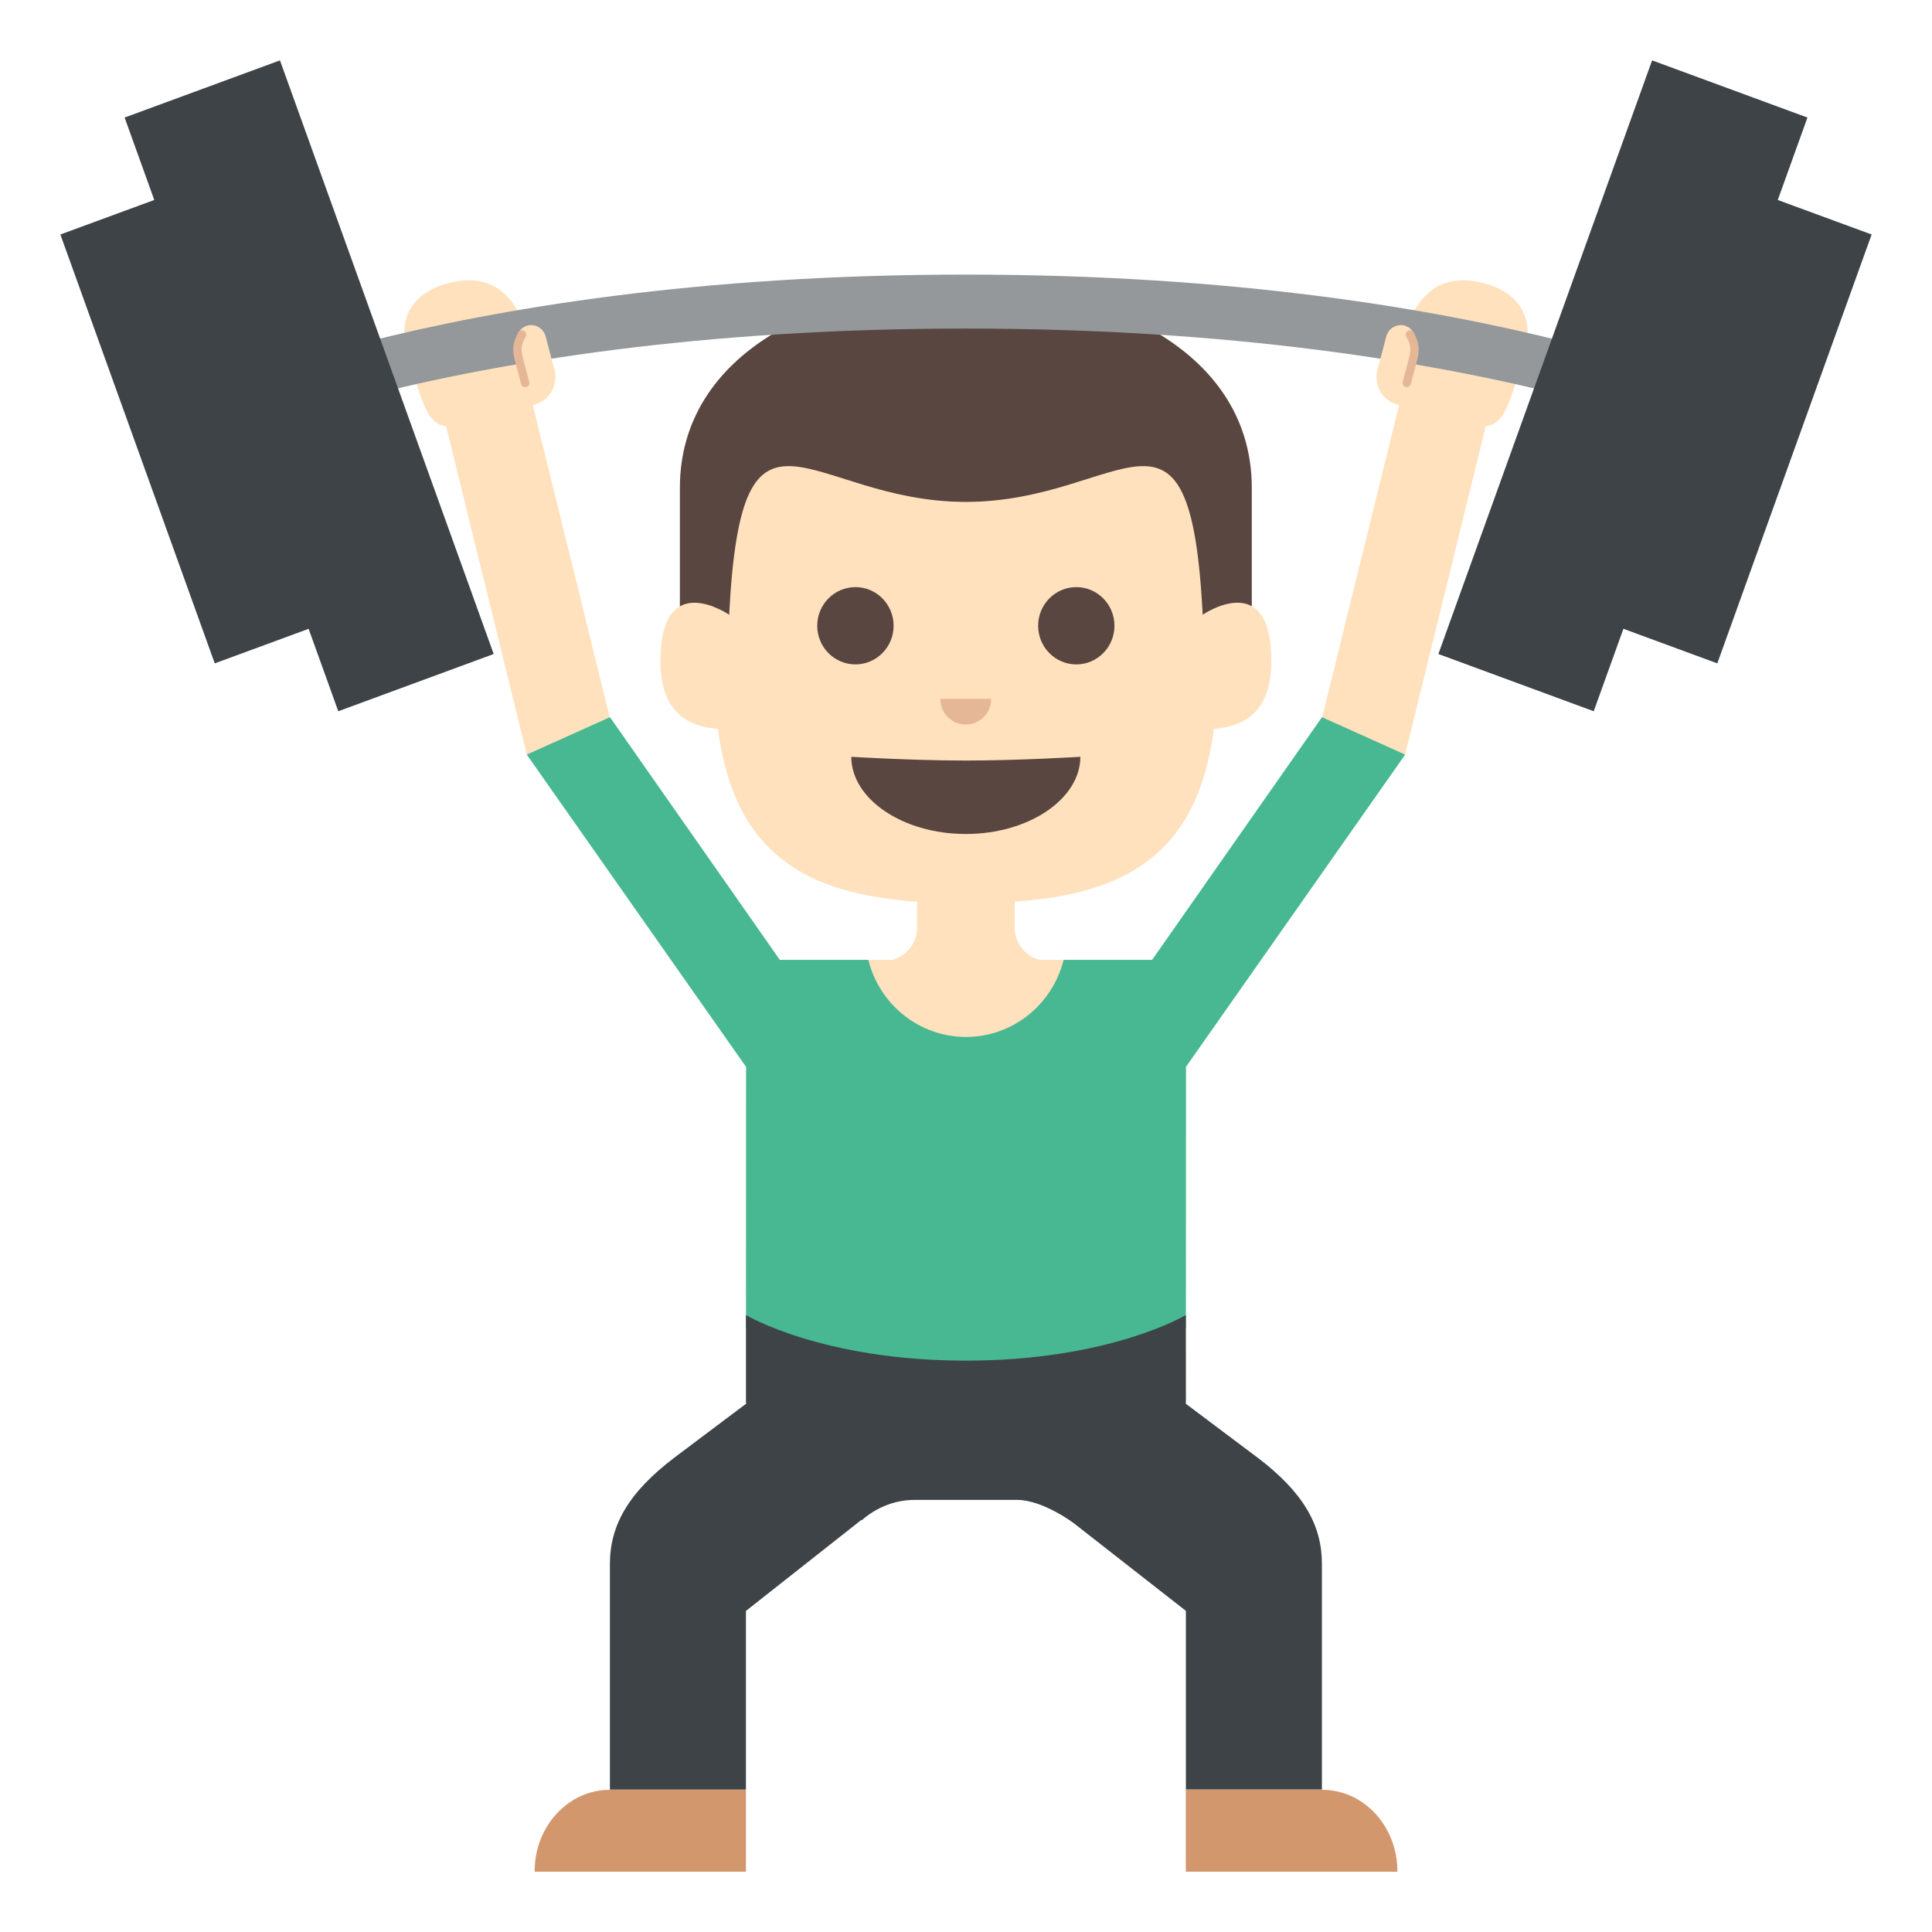 <svg xmlns="http://www.w3.org/2000/svg" viewBox="0 0 64 64" enable-background="new 0 0 64 64"><path fill="#594640" d="m22.522 16.16c0 1.705 0 6.91 0 6.91h18.945c0 0 0-5.205 0-6.91.001-8.935-18.945-8.935-18.945 0"/><g fill="#ffe1bd"><path d="m39.841 20.365c-.418-8.132-2.604-3.739-7.847-3.739-5.236 0-7.425-4.393-7.839 3.739 0 0-2.277-1.571-2.277 1.525 0 1.183.436 2.152 1.904 2.254.546 4.192 2.974 5.472 6.598 5.726v.856c0 .519-.35.938-.818 1.074h-4.846l-.004 11.05c0 0 2.515 1.408 7.288 1.408 4.767 0 7.284-1.408 7.284-1.408l.002-11.05h-4.854c-.469-.137-.82-.556-.82-1.074v-.857c3.626-.254 6.06-1.533 6.599-5.726 1.471-.102 1.904-1.071 1.904-2.254-.001-3.096-2.274-1.525-2.274-1.525"/><path d="m49.23 9.403c-1.656-.486-2.327.599-2.652 1.482-.343.057-.642.307-.744.666l-.197.677c-.146.5.135 1.023.63 1.167l.08.023-2.693 10.928 2.892.65 2.673-10.879c.599-.068.78-.683 1.276-2.381.526-1.809-.989-2.253-1.265-2.333"/><path d="m17.729 13.396c.495-.144.776-.667.63-1.167l-.197-.677c-.103-.359-.401-.609-.744-.666-.325-.884-.994-1.969-2.65-1.482-.275.08-1.791.523-1.264 2.334.494 1.698.678 2.313 1.274 2.381l2.673 10.879 2.892-.65-2.693-10.928.079-.024"/></g><g fill="#594640"><path d="m28.2 25.07c0 1.391 1.697 2.557 3.794 2.557 2.095 0 3.794-1.166 3.794-2.557 0 0-2.02.124-3.794.124s-3.794-.124-3.794-.124"/><ellipse cx="35.654" cy="20.729" rx="1.264" ry="1.28"/><ellipse cx="28.337" cy="20.729" rx="1.265" ry="1.28"/></g><path fill="#e6b796" d="m31.15 23.15c0 .471.375.851.842.851s.843-.38.843-.851h-1.685"/><path fill="#94989b" d="m5.484 15.376v-1.789c0 0 8.771-4.491 26.507-4.491 17.738 0 26.516 4.491 26.516 4.491v1.789c0 0-8.777-4.492-26.516-4.492-17.736 0-26.507 4.492-26.507 4.492"/><path fill="#ffe1bd" d="m46.868 11.4c.071-.271-.084-.547-.344-.615-.263-.069-.533.096-.604.367l-.304 1.16.948.247.304-1.159"/><path fill="#e6b796" d="m46.583 11.149c.076.14.129.242.133.395.008.144-.031.281-.067.421-.063.229-.123.456-.183.686-.048.175.223.246.269.07.063-.234.126-.469.188-.703.044-.163.081-.327.071-.496-.007-.188-.082-.352-.17-.514-.084-.158-.326-.016-.241.141"/><path fill="#ffe1bd" d="m17.13 11.4c-.071-.271.084-.547.344-.615.263-.069.533.096.604.367l.304 1.16-.948.247-.304-1.159"/><path fill="#e6b796" d="m17.415 11.149c-.076.14-.129.242-.133.395-.008.144.031.281.067.421.063.229.123.456.183.686.048.175-.223.246-.269.07-.063-.234-.126-.469-.188-.703-.044-.163-.081-.327-.071-.496.007-.188.082-.352.17-.514.084-.158.326-.016.241.141"/><path fill="#428bc1" d="m24.712 42.42v1.557-1.557"/><g fill="#3e4347"><path d="M56.888 21.975 53.17 20.606 58.28 6.4 62 7.768z"/><path d="M52.794 23.561 47.648 21.665 54.728 2 59.874 3.894z"/><path d="M7.114 21.975 10.833 20.606 5.719 6.4 2 7.768z"/><path d="M11.206 23.561 16.354 21.665 9.274 2 4.128 3.894z"/></g><path fill="#47b892" d="m46.548 24.997l-2.756-1.24-5.627 8.04h-2.932c-.362 1.465-1.672 2.553-3.233 2.553s-2.875-1.088-3.235-2.553h-2.932l-5.627-8.04-2.756 1.24 7.266 10.348-.004 8.632c0 0 2.515 1.408 7.288 1.408 4.767 0 7.284-1.408 7.284-1.408l.002-8.635 7.262-10.345"/><g fill="#d3976e"><path d="m20.2 59.29c-1.376 0-2.49 1.209-2.49 2.701v.012h7v-2.713h-4.515"/><path d="m43.801 59.29c1.377 0 2.49 1.209 2.49 2.701v.012h-7.01v-2.713h4.515"/></g><path fill="#f2b200" d="m24.712 41.898v1.67-1.67"/><path fill="#3e4347" d="m41.651 48.28l-2.392-1.796h.026l-.002-2.921c0 0-2.518 1.51-7.284 1.51-4.773 0-7.288-1.51-7.288-1.51v2.921h.026l-2.39 1.796c-1.531 1.161-2.143 2.248-2.143 3.532 0 1.648 0 7.47 0 7.47h4.506v-5.918l3.818-3.01h.025c.479-.417 1.088-.668 1.75-.668 0 0 2.54 0 3.387 0 .865 0 1.891.78 1.891.78l3.703 2.896v5.918h4.506c0 0 0-5.821 0-7.47.002-1.283-.609-2.37-2.139-3.531"/></svg>